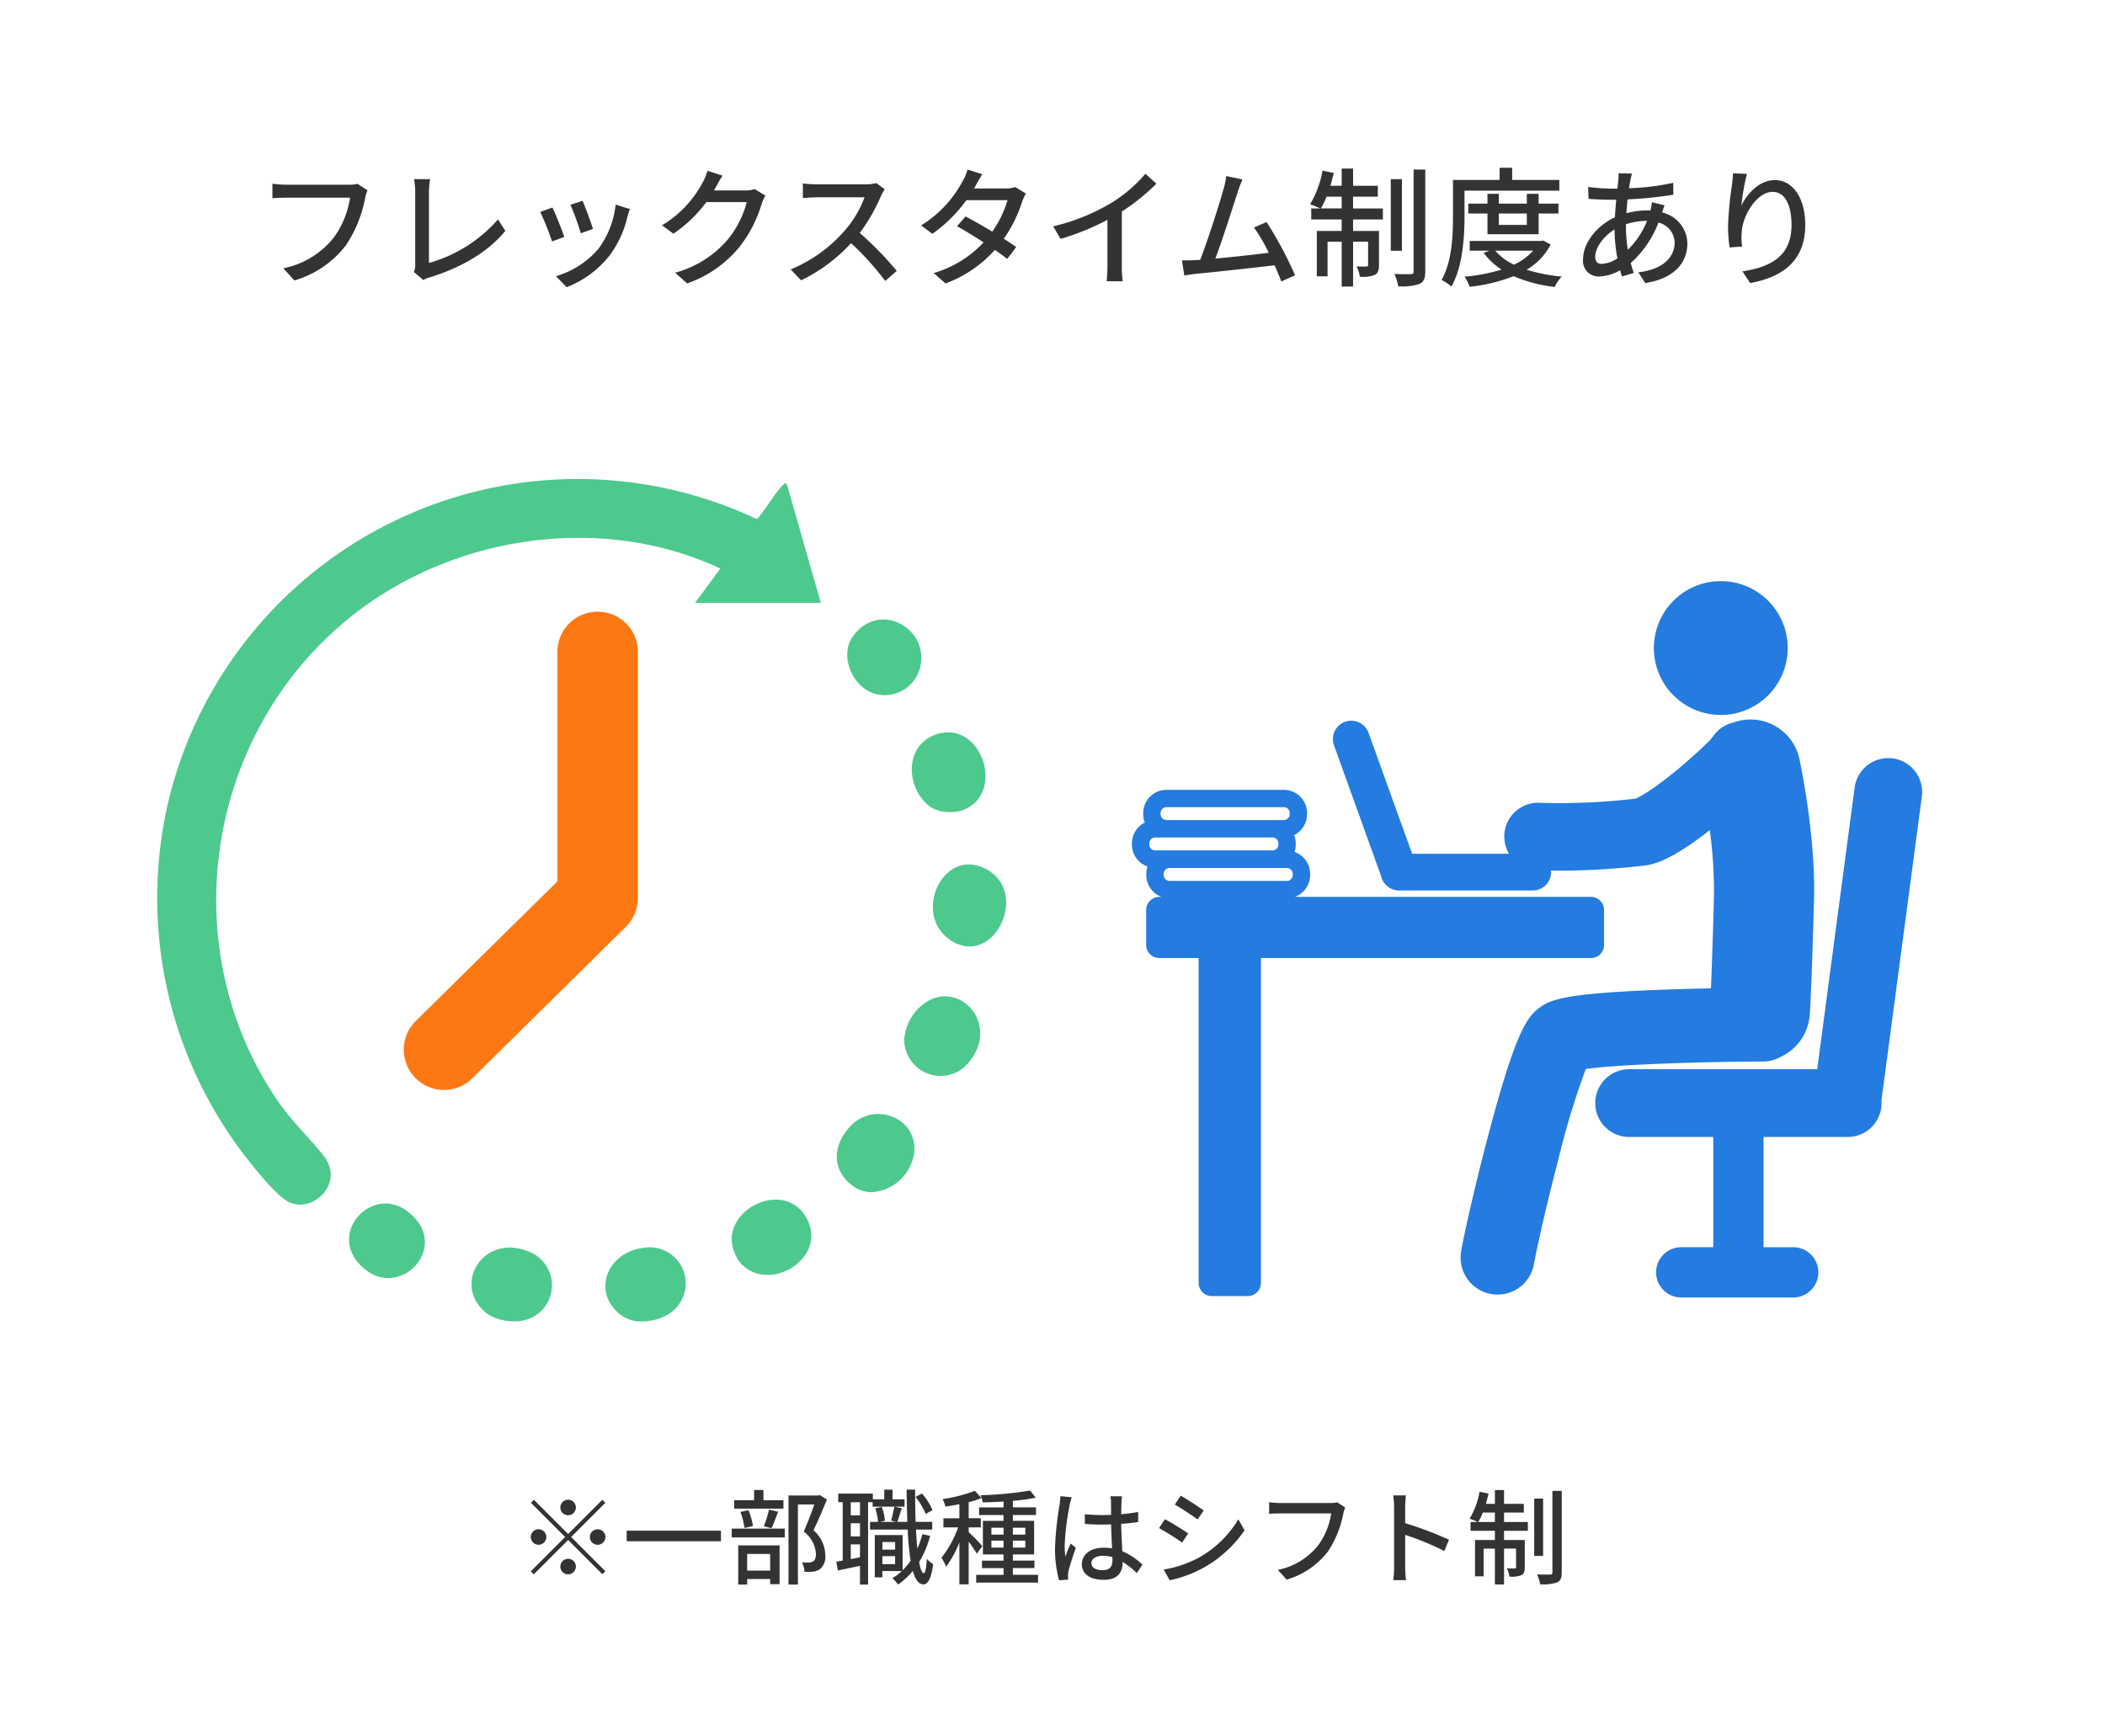 <svg xmlns="http://www.w3.org/2000/svg" width="325" height="268" viewBox="0 0 325 268"><g transform="translate(-479 -3264)"><path d="M10,0H315a10,10,0,0,1,10,10V258a10,10,0,0,1-10,10H10A10,10,0,0,1,0,258V10A10,10,0,0,1,10,0Z" transform="translate(479 3264)" fill="none"/><path d="M-7604.277-73.218a8.828,8.828,0,0,0,1.455-1.1h-3.007v.976H-7607v-6.528h4.3v5.424a10.748,10.748,0,0,0,1.231-1.457,40.621,40.621,0,0,1-.449-4.816h-5.822v-1.185h1.249a8.785,8.785,0,0,0-.433-2.095l.991-.224a7.837,7.837,0,0,1,.5,2.128l-.785.191h2.545l-.8-.207c.159-.593.383-1.521.479-2.145l1.167.24c-.255.736-.479,1.552-.7,2.112h1.552c-.046-1.536-.095-3.216-.112-4.992h1.313c0,1.743.017,3.44.081,4.992h2.559v1.185h-2.51c.063,1.073.127,2.064.224,2.943a16.135,16.135,0,0,0,.767-2.24l1.2.272a15.044,15.044,0,0,1-1.7,4.031c.193,1.088.433,1.73.721,1.73.224,0,.385-.8.464-2.209a4.767,4.767,0,0,0,.976.815c-.32,2.53-.96,3.136-1.5,3.121-.736-.015-1.264-.752-1.633-2.079a11.361,11.361,0,0,1-2.288,2.11A6.657,6.657,0,0,0-7604.277-73.218Zm-1.552-2.16h1.967V-76.61h-1.967Zm0-2.24h1.967V-78.8h-1.967Zm-3.457,5.392v-2.895c-1.215.255-2.4.512-3.407.719l-.257-1.359c.306-.048.642-.112.994-.176v-9.009h-.688v-1.328h5.343v.879h1.76v-1.488h1.279v1.488h1.857v1.136h-4.928v-.688h-.705v12.719Zm-1.422-3.934,1.422-.272v-2h-1.422Zm0-3.505h1.422V-81.7h-1.422Zm0-3.247h1.422v-2.033h-1.422Zm-9.616,10.686V-85.986h4.591l.242-.064,1.1.688c-.624,1.519-1.392,3.361-2.08,4.752a5.141,5.141,0,0,1,1.824,3.791,2.477,2.477,0,0,1-.817,2.209,2.526,2.526,0,0,1-1.07.383,11.419,11.419,0,0,1-1.312.033,3.593,3.593,0,0,0-.4-1.473,8.83,8.83,0,0,0,1.088.033,1.3,1.3,0,0,0,.64-.176c.319-.193.431-.609.431-1.185a4.679,4.679,0,0,0-1.888-3.424c.576-1.248,1.2-2.928,1.648-4.176h-2.543v12.368Zm-7.761,0v-6.047h6.385v5.983h-1.455v-.8h-3.552v.864Zm1.378-2.159h3.552v-2.576h-3.552Zm115.446,2.143v-5.536H-7513v4.273h-1.33v-5.6h3.073v-1.424h-3.761v-1.359h1.105a9.455,9.455,0,0,0-1.249-.512,12.365,12.365,0,0,0,1.537-4.161l1.391.288c-.127.528-.272,1.073-.416,1.585h1.392v-2.13h1.409v2.13h3.055v1.343h-3.055v1.457h3.679v1.359h-3.679v1.424h3.2V-74.9c0,.607-.1.991-.512,1.216a4.015,4.015,0,0,1-1.857.224,3.7,3.7,0,0,0-.4-1.264c.576.015,1.057.015,1.218,0,.158,0,.207-.048.207-.209v-2.848h-1.855v5.536Zm-2.576-9.647h2.576v-1.457h-1.873A8.057,8.057,0,0,1-7513.836-81.889Zm-80.105,9.631v-6.464a15.755,15.755,0,0,1-2.048,3.728,7.911,7.911,0,0,0-.719-1.376,16.335,16.335,0,0,0,2.576-4.688h-2.272v-1.409h2.464v-2.176c-.736.16-1.473.272-2.161.369a4.549,4.549,0,0,0-.431-1.152,23.413,23.413,0,0,0,4.991-1.281l1.024,1.136a19.292,19.292,0,0,1-1.985.624v2.479h1.873v1.409h-1.873v.736a29.221,29.221,0,0,1,2.112,2.16l-.864,1.167a19.4,19.4,0,0,0-1.249-1.855v6.592Zm89.194-1.536c.9.033,1.76.033,2.031.015.257,0,.336-.079.336-.336V-86.689h1.44v12.559c0,.9-.191,1.312-.719,1.569a6.8,6.8,0,0,1-2.608.288A6.64,6.64,0,0,0-7504.748-73.794Zm-86.6,1.264v-1.2h4.224v-1.04h-3.328v-1.152h3.328v-.96h-3.185v-5.185h3.185v-.895h-3.776v-1.185h3.776v-.9c-1.1.066-2.191.112-3.215.129a3.976,3.976,0,0,0-.336-1.105,56.337,56.337,0,0,0,7.649-.719l.879,1.088a26.926,26.926,0,0,1-3.536.495v1.009h3.569v1.185h-3.569v.895h3.281v5.185h-3.281v.96h3.33v1.152h-3.33v1.04h3.888v1.2Zm5.664-5.407h1.921V-79.01h-1.921Zm-3.312,0h1.873V-79.01H-7589Zm3.313-2h1.921V-81.01h-1.921Zm-3.312,0h1.873V-81.01H-7589Zm26.591,5.392A17.553,17.553,0,0,0-7557-76.37a16.466,16.466,0,0,0,6.13-5.936l.958,1.7a18.815,18.815,0,0,1-6.24,5.728,18.723,18.723,0,0,1-5.312,1.985Zm-16.768-3.376a47.738,47.738,0,0,1,.706-6.64c.048-.4.112-.9.127-1.312l1.745.16a10.209,10.209,0,0,0-.321,1.216,39.528,39.528,0,0,0-.767,6.273,11.928,11.928,0,0,0,.11,1.664c.224-.657.561-1.424.8-2l.815.64c-.416,1.185-.96,2.8-1.136,3.616a3.8,3.8,0,0,0-.082.721c.018.158.018.4.033.591l-1.409.1A18.9,18.9,0,0,1-7579.176-77.922Zm52.221,5.007a16.49,16.49,0,0,0,.129-2.046V-84.21a11.485,11.485,0,0,0-.145-1.791H-7525c-.048.528-.112,1.231-.112,1.791v2.5a55.483,55.483,0,0,1,6.768,2.559l-.721,1.745a42.621,42.621,0,0,0-6.047-2.5v4.945a18.359,18.359,0,0,0,.128,2.046Zm-48.076-2.464c0-1.455,1.264-2.543,3.376-2.543a7.937,7.937,0,0,1,1.279.1c-.048-1.105-.112-2.466-.143-3.7-.448.015-.9.033-1.345.033-.91,0-1.776-.048-2.7-.1l-.015-1.5c.912.079,1.791.128,2.736.128.448,0,.879-.015,1.327-.033,0-.783-.015-1.455-.015-1.855a5.644,5.644,0,0,0-.1-1.009h1.807c-.046.321-.079.657-.095.976-.015.4-.033,1.073-.048,1.793a25,25,0,0,0,2.625-.354v1.554c-.815.128-1.712.222-2.625.288.033,1.583.128,3.007.176,4.222a10.538,10.538,0,0,1,3.1,2.064l-.849,1.312a13.72,13.72,0,0,0-2.191-1.728v.048c0,1.473-.7,2.721-2.912,2.721C-7573.783-72.961-7575.031-73.858-7575.031-75.379Zm1.473-.176c0,.736.7,1.105,1.712,1.105,1.167,0,1.536-.593,1.536-1.585v-.433a5.669,5.669,0,0,0-1.473-.207C-7572.84-76.674-7573.559-76.21-7573.559-75.555Zm28.78,1.057a10.565,10.565,0,0,0,6.242-3.809,11.067,11.067,0,0,0,2-4.912h-7.857c-.688,0-1.328.033-1.728.064v-1.791a14.4,14.4,0,0,0,1.728.128h7.761a4.053,4.053,0,0,0,1.024-.112l1.231.8a5,5,0,0,0-.288.93,15.871,15.871,0,0,1-2.383,5.871,12.432,12.432,0,0,1-6.369,4.336Zm-110.773-.512a1.207,1.207,0,0,1,1.2-1.2,1.209,1.209,0,0,1,1.2,1.2,1.21,1.21,0,0,1-1.2,1.2A1.209,1.209,0,0,1-7655.552-75.01Zm-4.561.736,5.3-5.3-5.281-5.279.464-.464,5.281,5.279,5.279-5.279.464.464-5.279,5.279,5.279,5.279-.464.464-5.279-5.279-5.3,5.3Zm154.917-2.385v-8.849h1.376v8.849Zm-145.8-2.912a1.21,1.21,0,0,1,1.2-1.2,1.209,1.209,0,0,1,1.2,1.2,1.208,1.208,0,0,1-1.2,1.2A1.209,1.209,0,0,1-7650.994-79.57Zm-9.119,0a1.209,1.209,0,0,1,1.2-1.2,1.21,1.21,0,0,1,1.2,1.2,1.209,1.209,0,0,1-1.2,1.2A1.207,1.207,0,0,1-7660.113-79.57Zm97-1.376.912-1.376c1.007.543,2.831,1.664,3.583,2.191l-.928,1.424A40.489,40.489,0,0,0-7563.112-80.946Zm-82.2,2.033v-1.633h14.561v1.633Zm16.223-.593v-1.36h8.192v1.36Zm4.96-1.728a19.029,19.029,0,0,0,.8-2.56l1.407.321c-.352.895-.7,1.888-1.024,2.543Zm-3.615-2.209,1.231-.271a9.829,9.829,0,0,1,.7,2.446l-1.312.305A10.476,10.476,0,0,0-7627.746-83.443Zm67.065-1.134.912-1.378c.991.56,2.8,1.745,3.552,2.288l-.943,1.378C-7557.977-82.883-7559.689-84.019-7560.681-84.577Zm-94.872.446a1.209,1.209,0,0,1,1.2-1.2,1.21,1.21,0,0,1,1.2,1.2,1.209,1.209,0,0,1-1.2,1.2A1.207,1.207,0,0,1-7655.552-84.131Zm54.843-1.631.993-.528a9.881,9.881,0,0,1,1.631,2.559l-1.055.593A11.205,11.205,0,0,0-7600.709-85.762Zm-28,1.807V-85.25h3.07v-1.585h1.442v1.585h3.086v1.295Zm-27.528-190.305a13.624,13.624,0,0,0,6.561-4.22,13.882,13.882,0,0,0,2.661-6.839l2.2.7a11.484,11.484,0,0,0-.381,1.2,16.051,16.051,0,0,1-2.8,6.02,15.641,15.641,0,0,1-6.58,4.841Zm147.863,0a26.2,26.2,0,0,1-6.8,1.641,5.66,5.66,0,0,0-.778-1.559,27.9,27.9,0,0,0,5.718-1.1,10.609,10.609,0,0,1-2.759-2.58l.9-.34h-3.061v-1.5h11.021l.34-.06,1.14.62a9.651,9.651,0,0,1-3.72,3.88,26.241,26.241,0,0,0,5.42,1.059,6.649,6.649,0,0,0-1.081,1.6A22.581,22.581,0,0,1-7508.372-274.26Zm.06-1.78a9.184,9.184,0,0,0,2.96-2.16h-5.861A8.609,8.609,0,0,0-7508.312-276.04Zm-11.179,2.36c1.62-2.839,1.759-6.9,1.759-9.8v-5.641h7.2V-291h1.94v1.878h7.28v1.66h-14.638v3.981c0,3.14-.28,7.78-2.021,10.82A8.437,8.437,0,0,0-7519.491-273.681Zm-15.425,1.02v-6.92h-2.18v5.341h-1.66v-7h3.84v-1.78h-4.7v-1.7h1.382a12.462,12.462,0,0,0-1.562-.64,15.354,15.354,0,0,0,1.921-5.2l1.739.361c-.161.659-.34,1.339-.52,1.979h1.739v-2.659h1.761v2.659h3.82v1.681h-3.82v1.818h4.6v1.7h-4.6v1.78h4v5.26c0,.759-.12,1.241-.64,1.521a5.006,5.006,0,0,1-2.319.28,4.728,4.728,0,0,0-.5-1.581c.719.019,1.32.019,1.519,0,.2,0,.261-.06.261-.261v-3.56h-2.321v6.92Zm-3.219-12.06h3.219v-1.818h-2.338A10.277,10.277,0,0,1-7538.135-284.721Zm11.361,10.12c1.119.041,2.2.041,2.539.021.321,0,.421-.1.421-.421v-15.719h1.8v15.7c0,1.121-.239,1.641-.9,1.96a8.451,8.451,0,0,1-3.26.359A8.384,8.384,0,0,0-7526.774-274.6Zm-71.129-.139a17.062,17.062,0,0,0,7.7-4.74c-1.48-.96-3.021-1.9-4.1-2.5l1.32-1.5c1.119.58,2.659,1.461,4.12,2.34A16.634,16.634,0,0,0-7586.5-286h-6.36a22.052,22.052,0,0,1-5.26,5.2l-1.72-1.3a18.007,18.007,0,0,0,6.4-6.82,7.148,7.148,0,0,0,.759-1.8l2.28.719c-.38.6-.821,1.36-1.02,1.76l-.24.441h4.86a4.685,4.685,0,0,0,1.5-.22l1.62,1a10.332,10.332,0,0,0-.561,1.241,21.348,21.348,0,0,1-2.839,5.739c.74.481,1.42.92,1.919,1.281l-1.4,1.84c-.479-.4-1.14-.881-1.9-1.4a18.963,18.963,0,0,1-7.62,5.181Zm-39.926-.06a16.174,16.174,0,0,0,8.02-5,14.991,14.991,0,0,0,3.04-5.9h-6.24a20.864,20.864,0,0,1-5.081,4.881l-1.76-1.3a16.969,16.969,0,0,0,6.28-6.621,8.888,8.888,0,0,0,.74-1.8l2.319.759c-.4.6-.819,1.38-1.04,1.78-.079.16-.18.34-.28.5h4.8a4.671,4.671,0,0,0,1.5-.2l1.639,1a6.971,6.971,0,0,0-.561,1.219,19.8,19.8,0,0,1-3.519,6.8,18.182,18.182,0,0,1-8,5.54Zm164.785-.2c4.338-.68,7.579-2.28,7.579-7.179,0-3.08-1.021-5.1-2.92-5.1-2.4,0-4.6,3.56-4.76,6.159a8.932,8.932,0,0,0,.06,2.28l-1.94.141a23.8,23.8,0,0,1-.24-3.2,51.962,51.962,0,0,1,.6-6.381c.081-.659.141-1.339.16-1.859l2.161.079a34.5,34.5,0,0,0-.86,4.9c.86-1.82,2.781-3.94,5.16-3.94,2.7,0,4.7,2.659,4.7,6.92,0,5.519-3.459,8.06-8.5,8.98Zm-16.064.141c3.682-.4,5.6-2.28,5.6-4.58a3.26,3.26,0,0,0-2.5-3.1,15.952,15.952,0,0,1-4.278,6.242c.139.539.3,1.059.46,1.538l-1.82.541c-.1-.3-.2-.62-.28-.96a6.964,6.964,0,0,1-3.219.96,2.394,2.394,0,0,1-2.5-2.68c0-2.539,2.18-5.2,4.92-6.46.041-.92.12-1.84.2-2.7h-.958c-.941,0-2.481-.079-3.32-.139l-.06-1.842a31.359,31.359,0,0,0,3.44.261h1.08l.139-1.341a9.308,9.308,0,0,0,.041-1.04l2.08.06c-.1.3-.18.661-.24.941-.079.379-.161.839-.24,1.32a37.33,37.33,0,0,0,6.839-.841l.021,1.84a63.933,63.933,0,0,1-7.081.721c-.06.68-.12,1.4-.18,2.139a12.76,12.76,0,0,1,3.16-.439,5.218,5.218,0,0,1,.56.019,7.535,7.535,0,0,0,.221-1.279l1.959.479c-.12.261-.261.74-.381,1.1a5,5,0,0,1,3.9,4.76c0,2.821-1.8,5.4-6.5,6.141Zm-6.659-2.4c0,.74.319,1.1,1.021,1.1a4.741,4.741,0,0,0,2.4-.86,24.728,24.728,0,0,1-.44-4.46C-7494.529-280.4-7495.768-278.639-7495.768-277.26Zm4.74-5.021v.479a20.691,20.691,0,0,0,.3,3.461,12.98,12.98,0,0,0,2.96-4.46h-.12A10.293,10.293,0,0,0-7491.028-282.28Zm-54.25,6.34c-3.181.379-9.581,1.08-12.18,1.32-.5.06-1.159.16-1.76.24l-.359-2.319c.62,0,1.4,0,2-.041.24-.019.52-.019.819-.041,1.121-2.86,3.021-8.82,3.581-10.86a12.448,12.448,0,0,0,.439-2.079l2.5.52c-.22.541-.479,1.14-.759,2.019-.6,1.9-2.419,7.562-3.42,10.2,2.721-.242,6.1-.62,8.24-.9a26.824,26.824,0,0,0-2.28-3.9l1.94-.841a58.437,58.437,0,0,1,4.4,8.221l-2.12.96C-7544.5-274.141-7544.858-275.02-7545.277-275.94Zm-25.924,2.46a23.163,23.163,0,0,0,.12-2.359v-7.121a38.353,38.353,0,0,1-7.239,2.941l-1.14-1.94a31.455,31.455,0,0,0,9.019-3.641,21.883,21.883,0,0,0,5.221-4.479l1.7,1.54a33.21,33.21,0,0,1-5.339,4.3v8.4a15.229,15.229,0,0,0,.139,2.359Zm-39.466-5.88a25.563,25.563,0,0,1-7.7,5.739l-1.619-1.679a22.5,22.5,0,0,0,8.22-5.859,16.426,16.426,0,0,0,3.179-5.281h-7.339c-.781,0-1.859.1-2.18.12v-2.259a21.448,21.448,0,0,0,2.18.139h7.42a6.074,6.074,0,0,0,1.739-.2l1.3.96a6.681,6.681,0,0,0-.58,1.04,27.408,27.408,0,0,1-3.279,5.7,52.979,52.979,0,0,1,5.718,5.861l-1.78,1.559A43.28,43.28,0,0,0-7610.667-279.36Zm-87.654,3.88a13.208,13.208,0,0,0,7.8-4.76,13.831,13.831,0,0,0,2.5-6.141h-9.821c-.86,0-1.66.041-2.161.081v-2.24a18.111,18.111,0,0,0,2.161.158h9.7a5.111,5.111,0,0,0,1.281-.139l1.54,1a6.14,6.14,0,0,0-.361,1.161,19.787,19.787,0,0,1-2.979,7.339,15.524,15.524,0,0,1-7.96,5.421Zm20.144.56a2.2,2.2,0,0,0,.22-1.121v-11.179a11.78,11.78,0,0,0-.18-2.021h2.479a13.236,13.236,0,0,0-.18,2V-276.3a22.178,22.178,0,0,0,10.659-6.721l1.14,1.76c-2.659,3.26-6.8,5.679-11.658,7.179a3.478,3.478,0,0,0-1,.421Zm150.843-3.26v-11.061h1.72v11.061Zm-131.319-6,1.88-.68c.46.92,1.461,3.459,1.84,4.539l-1.9.7A40.581,40.581,0,0,0-7658.654-284.18Zm146.244,3.44v-3.2h-2.96v-1.521h2.96v-1.519h1.758v1.519h4.321v-1.519h1.82v1.519h3.059v1.521h-3.059v3.2Zm1.758-1.44h4.321v-1.76h-4.321Zm-143.341-3.1,1.878-.62c.361.839,1.341,3.459,1.6,4.34l-1.878.678A36.812,36.812,0,0,0-7653.993-285.279Z" transform="translate(8221.063 3580.905)" fill="#333" stroke="rgba(0,0,0,0)" stroke-width="1"/><path d="M-7475.512-226.064c-4.854-3.422-2.479-9.817,3.2-10.522a5.569,5.569,0,0,1,3.407,10.507,7.9,7.9,0,0,1-3.574.849A5.277,5.277,0,0,1-7475.512-226.064Zm-20.636-.2c-5.925-4.18-1.077-12.616,6.01-9.819a5.563,5.563,0,0,1,0,10.524,5.486,5.486,0,0,1-1.965.305A7.776,7.776,0,0,1-7496.148-226.263Zm-18.833-6.821c-6.772-5.067.527-13.41,6.209-9.207,5.589,4.134,1.77,10.364-2.881,10.364A5.5,5.5,0,0,1-7514.981-233.085Zm58.287-.6a5.069,5.069,0,0,1-1.378-1.9c-3.16-6.657,8.095-12.354,11.29-5.01,1.846,4.243-2.246,8.184-6.3,8.184A5.61,5.61,0,0,1-7456.694-233.682Zm-70.91-10.344c-2.189-1.6-5.252-5.527-6.956-7.788a65.33,65.33,0,0,1-10.8-54.7,64.988,64.988,0,0,1,90.583-42.624c.464-.1,3.153-4.527,4.1-5.264.32-.248.254-.451.6,0l5.216,18.228-19.43,0,3.905-5.309c-18.348-8.62-41.483-5.126-57.2,7.568-22.346,18.046-27.3,51.037-11.094,74.679,2.208,3.217,4.766,5.525,7.043,8.415,2.844,3.61-.353,7.551-3.636,7.551A3.894,3.894,0,0,1-7527.6-244.026Zm87.755-2.073c-3.492-2.484-3.172-6.459-.4-9.338,3.638-3.774,10.217-1.332,9.817,4.025a7.076,7.076,0,0,1-6.577,6.229A4.837,4.837,0,0,1-7439.85-246.1Zm7.856-22.645a7.74,7.74,0,0,1,1.558-4.106c5.347-6.66,13.9.961,8.419,7.612a5.518,5.518,0,0,1-4.312,2.1A5.625,5.625,0,0,1-7431.994-268.744Zm6.771-15.632c-5.33-4.063-.771-13.893,5.606-10.838,6.179,2.958,2.918,12.087-2.276,12.088A5.476,5.476,0,0,1-7425.223-284.376Zm-2.605-20.224c-3.981-2.738-4.326-9.762,1-11.348,6.848-2.039,10.6,9.311,3.807,11.8a5.5,5.5,0,0,1-1.817.269A5.676,5.676,0,0,1-7427.829-304.6Zm-10.421-18.435c-2.267-1.705-3.445-5.45-1.706-7.918,3.955-5.611,11.606-1.482,10.5,4.407a5.653,5.653,0,0,1-5.537,4.609A5.375,5.375,0,0,1-7438.25-323.034Z" transform="translate(8050.596 3693.278)" fill="#4ec98e" stroke="rgba(0,0,0,0)" stroke-width="1"/><path d="M65.66,30.164V65.517L43.792,87.075a6.217,6.217,0,1,0,8.792,8.792l23.69-23.378a6.26,6.26,0,0,0,1.82-4.4V30.164a6.217,6.217,0,1,0-12.433,0" transform="translate(499.396 3334.584)" fill="#fd7813"/><path d="M-7566.959-128.119a3.881,3.881,0,0,1-3.879-3.879,3.88,3.88,0,0,1,3.879-3.881h4.949V-152.9H-7575a5.231,5.231,0,0,1-5.231-5.233,5.23,5.23,0,0,1,5.231-5.229h29.039l5.78-43.5a5.232,5.232,0,0,1,5.875-4.494,5.231,5.231,0,0,1,4.5,5.874l-6.237,46.943c.01.134.019.269.019.405a5.232,5.232,0,0,1-5.229,5.233h-12.993v17.024h4.58a3.881,3.881,0,0,1,3.881,3.881,3.881,3.881,0,0,1-3.881,3.879Zm-72.485-.215a2.03,2.03,0,0,1-2.024-2.024v-50.173h-6.074a2.029,2.029,0,0,1-2.024-2.024v-5.4a2.031,2.031,0,0,1,2.024-2.026h.344a3.58,3.58,0,0,1-2.347-3.357v-.2a3.549,3.549,0,0,1,.187-1.129,3.58,3.58,0,0,1-2.406-3.378v-.2a3.583,3.583,0,0,1,1.984-3.2,3.561,3.561,0,0,1-.238-1.275v-.2a3.584,3.584,0,0,1,3.58-3.581h18.126a3.585,3.585,0,0,1,3.582,3.581v.2a3.576,3.576,0,0,1-1.986,3.2,3.531,3.531,0,0,1,.24,1.277v.2a3.6,3.6,0,0,1-.185,1.129,3.585,3.585,0,0,1,2.406,3.378v.2a3.58,3.58,0,0,1-2.347,3.357h45.706a2.03,2.03,0,0,1,2.022,2.026v5.4a2.029,2.029,0,0,1-2.022,2.024h-50.954v50.173a2.03,2.03,0,0,1-2.024,2.024Zm-7.415-65.205v.2a.908.908,0,0,0,.9.9h18.124a.906.906,0,0,0,.9-.9v-.2a.906.906,0,0,0-.9-.895h-18.124A.907.907,0,0,0-7646.859-193.54Zm-2.22-4.711v.2a.906.906,0,0,0,.9.895h18.126a.907.907,0,0,0,.9-.895v-.2a.909.909,0,0,0-.9-.9h-18.126A.908.908,0,0,0-7649.079-198.25Zm1.744-4.68v.2a.906.906,0,0,0,.9.893h18.126a.9.9,0,0,0,.9-.893v-.2a.906.906,0,0,0-.9-.895h-18.126A.907.907,0,0,0-7647.335-202.93Zm51.056,74.286a5.707,5.707,0,0,1-4.659-6.593c.522-3.049,2.423-11.328,4.417-18.792,4.1-15.363,5.836-17.54,7.835-18.94,1.767-1.237,4.2-2.155,19.576-2.7,2.36-.083,4.674-.142,6.744-.188.161-3.846.378-10.57.465-14.307a70.919,70.919,0,0,0-.644-10.114c-6.4,5.016-9.052,5.34-10.108,5.467a112.589,112.589,0,0,1-13.235.784c-.425,0-.812,0-1.166-.008.006.079.012.156.012.232a2.839,2.839,0,0,1-2.836,2.838h-20.649a2.839,2.839,0,0,1-2.769-2.228l-7.271-20.187a2.835,2.835,0,0,1,1.707-3.629,2.836,2.836,0,0,1,3.628,1.707l6.725,18.664h14.959a5.192,5.192,0,0,1-.722-2.919,5.213,5.213,0,0,1,5.458-4.945,99.725,99.725,0,0,0,14.754-.636c.674-.232,2.761-1.4,6.379-4.382,2.324-1.915,4.319-3.793,5.225-4.73.136-.182.28-.361.432-.534a5.219,5.219,0,0,1,3.159-2.126,8.253,8.253,0,0,1,.983-.284,7.728,7.728,0,0,1,9.177,5.936c.1.474,2.485,11.706,2.253,21.46-.035,1.569-.436,16.029-.7,18.355a7.726,7.726,0,0,1-4.386,6.137,5.7,5.7,0,0,1-2.806.753c-10.4.05-22.787.49-27.346,1.148a121.694,121.694,0,0,0-4.2,13.809c-1.907,7.288-3.433,14.143-3.8,16.29a5.708,5.708,0,0,1-5.619,4.741A5.757,5.757,0,0,1-7596.279-128.644Zm25.1-99.756a10.333,10.333,0,0,1,10.332-10.333,10.333,10.333,0,0,1,10.333,10.333,10.333,10.333,0,0,1-10.333,10.333A10.333,10.333,0,0,1-7571.182-228.4Z" transform="translate(8305.529 3592.464)" fill="#247be0" stroke="rgba(0,0,0,0)" stroke-width="1"/></g></svg>
